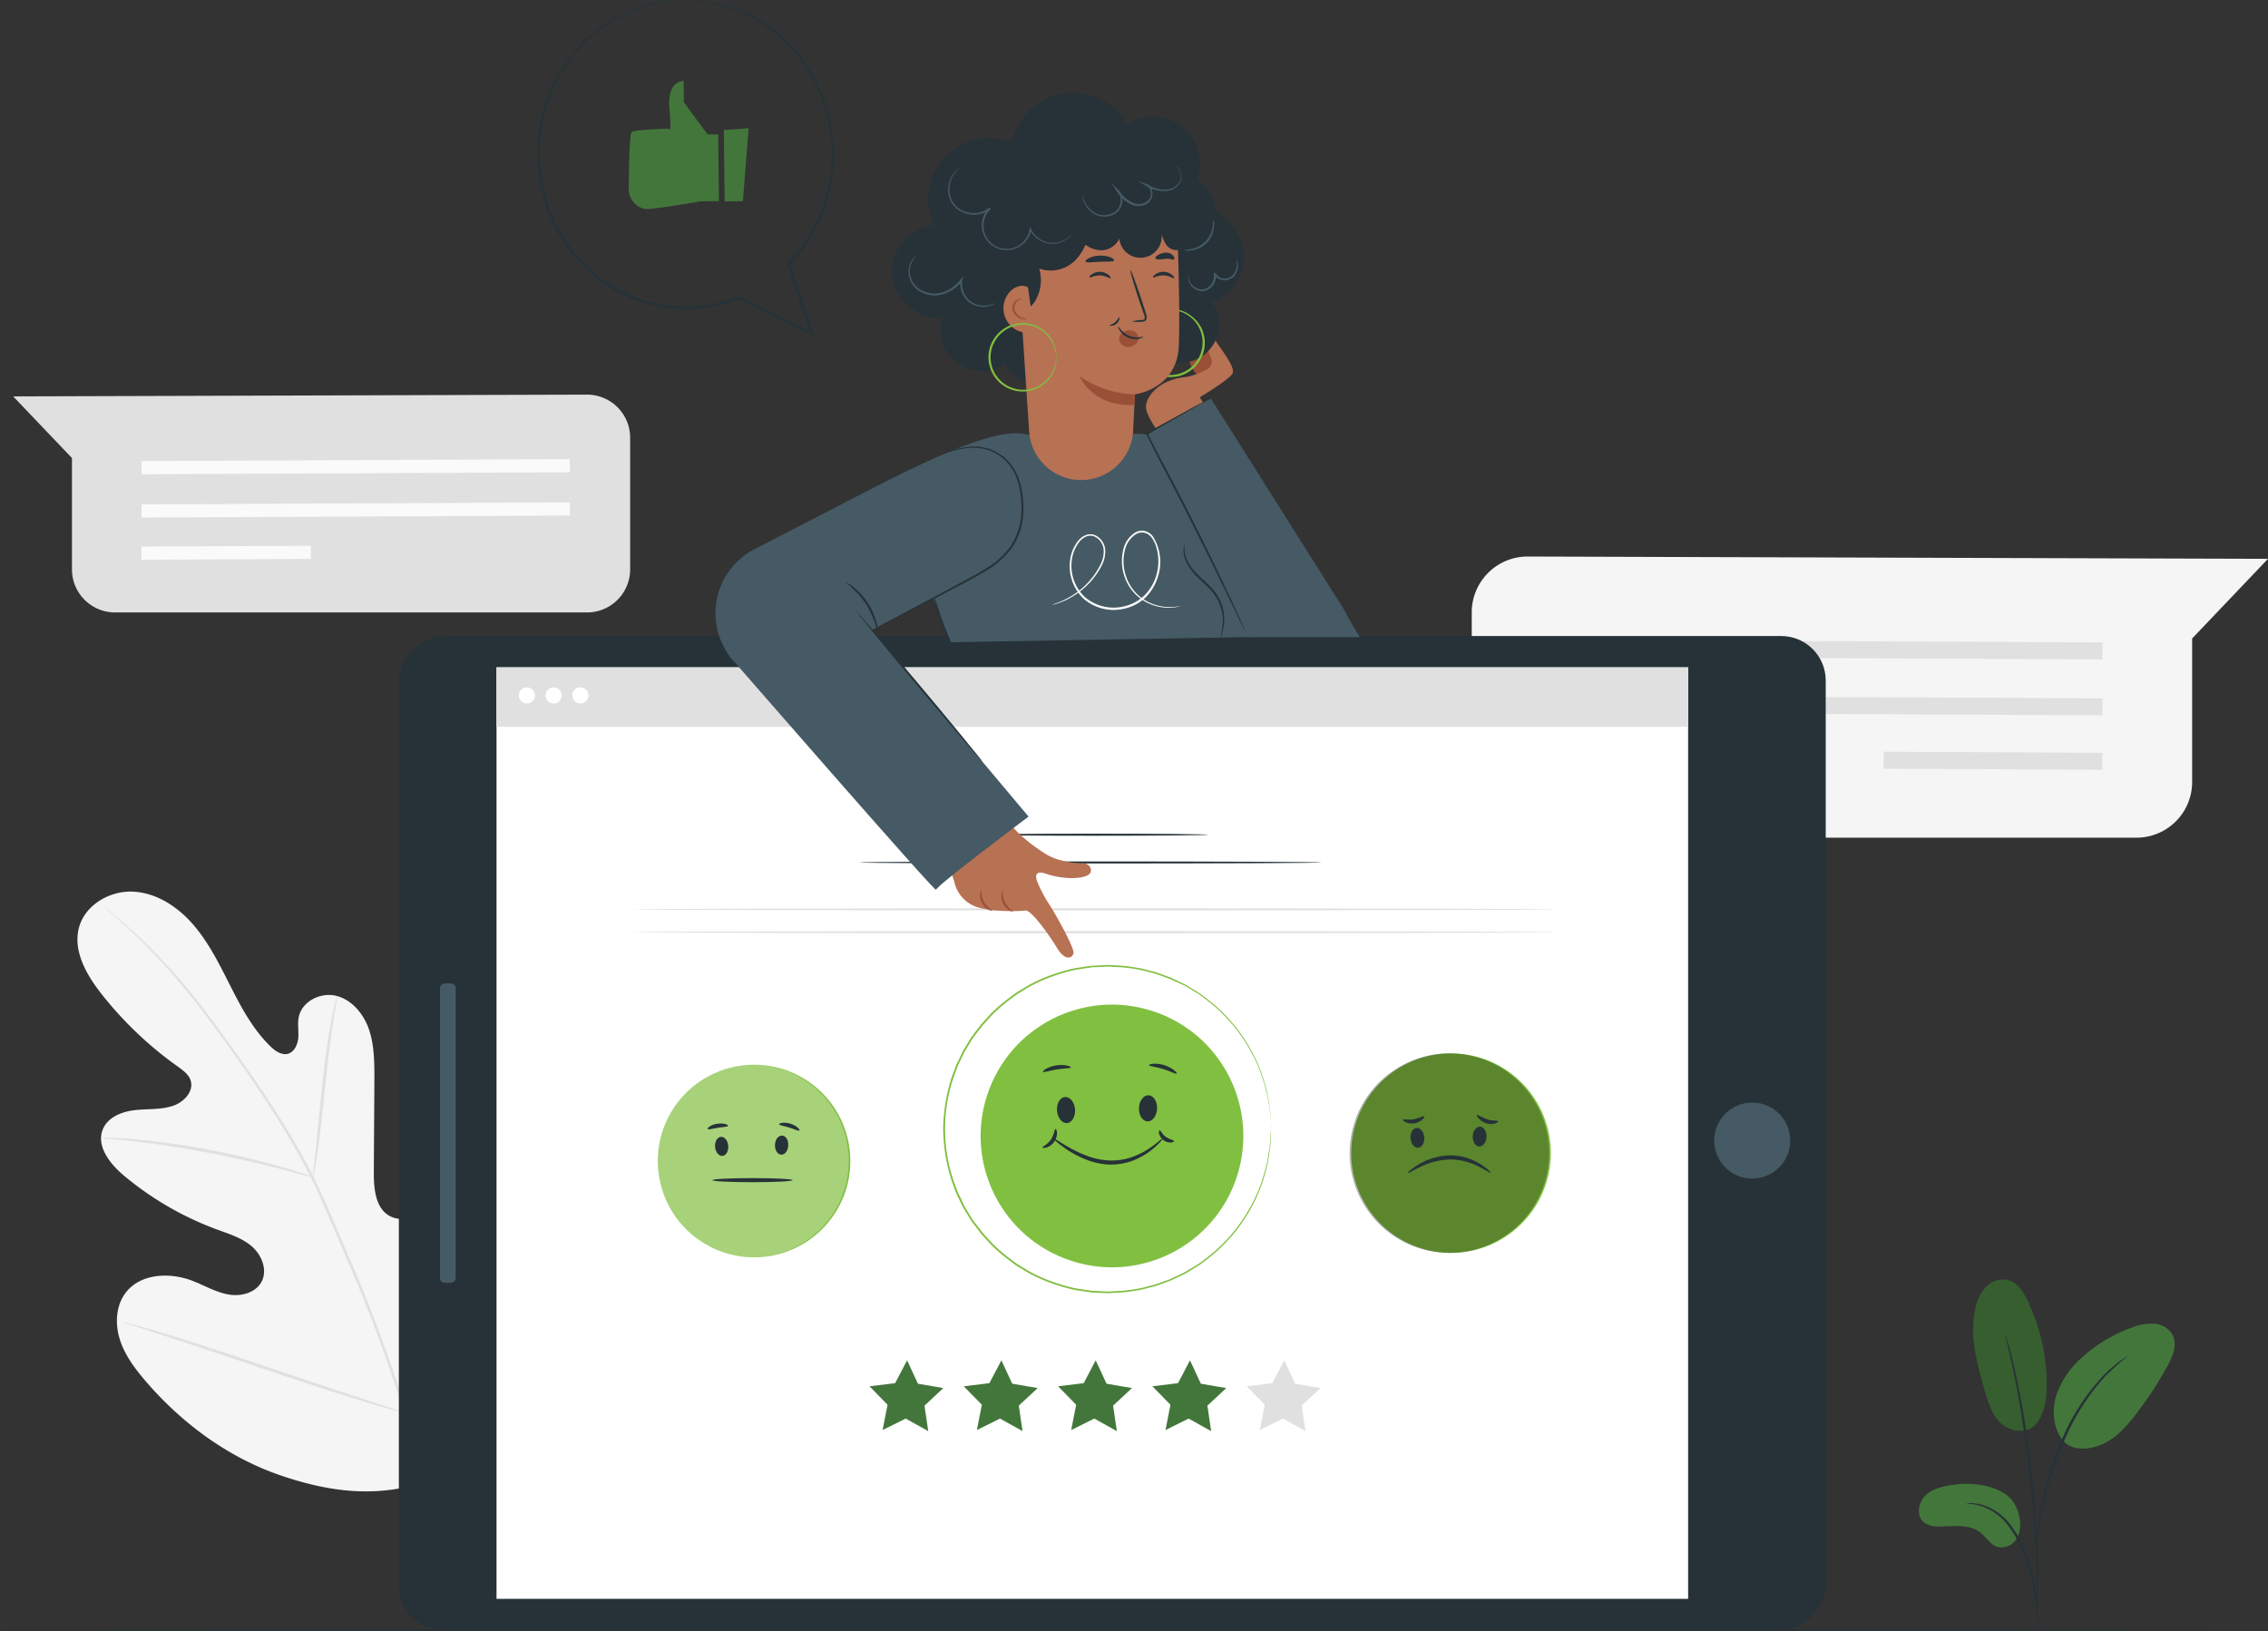 <svg xmlns="http://www.w3.org/2000/svg" viewBox="0 0 588.75 423.48"><rect x="0" y="0" width="588.75" height="423.48" fill="#333333" stroke="none"/><defs><style>.cls-1{fill:#f5f5f5;}.cls-2{fill:#e0e0e0;}.cls-3{fill:#fafafa;}.cls-4{fill:#263238;}.cls-5,.cls-8{fill:#fff;}.cls-6{fill:#455a64;}.cls-7{fill:#81bf40;}.cls-8,.cls-9{opacity:0.3;}.cls-10{fill:#43763b;}.cls-11{fill:#b77153;}.cls-12{fill:#995037;}.cls-13{opacity:0.2;}</style></defs><title>avaliacao-campotv</title><g id="Camada_2" data-name="Camada 2"><g id="Device"><path class="cls-1" d="M382.05,159.23v44.1a14.38,14.38,0,0,0,14.44,14.14H554.61A14.45,14.45,0,0,0,569.06,203V165.76l19.69-20.68-192.21-.6A14.51,14.51,0,0,0,382.05,159.23Z"/><polygon class="cls-2" points="545.75 171.19 402.27 170.53 402.28 166.12 545.77 166.78 545.75 171.19"/><polygon class="cls-2" points="545.75 185.7 402.27 185.04 402.28 180.63 545.77 181.29 545.75 185.7"/><rect class="cls-2" x="515.17" y="169.11" width="4.41" height="56.77" transform="translate(317.34 713.9) rotate(-89.72)"/><path class="cls-1" d="M112.56,384c22.11-15.45,27.13-44.12,26.25-69.89-.14-4.31.33-8.84-1.72-12.62s-6.82-6.35-10.67-4.54c-3.19,1.51-4.59,5.22-6.37,8.3A25.2,25.2,0,0,1,110,314.88c-2.74,1.43-6.13,2.29-8.84.8-3.71-2-4.15-7.17-4.12-11.45l.15-23.93c0-4.27,0-8.64-1.29-12.7s-4.27-7.84-8.34-9-9.11,1.21-10,5.4c-.36,1.74,0,3.55-.12,5.32s-1,3.75-2.63,4.24-3.42-.71-4.7-2c-4.42-4.32-7.42-9.89-10.22-15.42S54.36,245,50.36,240.28s-9.55-8.44-15.68-8.79S22,234.92,20.47,240.94s2,12.15,5.8,17a95.52,95.52,0,0,0,19.88,18.95c1.35,1,2.82,2,3.33,3.58.93,2.85-1.77,5.69-4.59,6.62-3.19,1.07-6.65.73-10,1.13s-6.95,1.86-8.21,5c-1.75,4.38,1.91,9,5.51,12a81.61,81.61,0,0,0,24.21,14c3.15,1.16,6.46,2.17,9,4.38s4.07,6.06,2.54,9.07-5.47,4-8.77,3.37-6.25-2.4-9.39-3.59c-5.88-2.22-13.48-1.81-17.24,3.27-2.48,3.34-2.7,8-1.44,12s3.79,7.42,6.48,10.58c9.43,11.06,21.49,20,35.14,24.69S99,389,112.56,384"/><path class="cls-2" d="M112.9,403.11a187.53,187.53,0,0,0-7-35.27,384.33,384.33,0,0,0-15.22-41.28q-2.31-5.37-4.55-10.61c-1.5-3.48-3-6.94-4.65-10.22a191.76,191.76,0,0,0-10.64-18.34C67.19,281.72,63.5,276.48,60,271.6S53.18,262.24,50,258.29a151,151,0,0,0-16.57-17.52c-2.11-1.9-3.79-3.33-4.95-4.28l-1.32-1.08a3.51,3.51,0,0,0-.47-.34,3.7,3.7,0,0,0,.42.41l1.27,1.13c1.12,1,2.77,2.45,4.85,4.39a160.35,160.35,0,0,1,16.34,17.64c3.19,4,6.5,8.46,10,13.34s7.12,10.15,10.76,15.81a196.52,196.52,0,0,1,10.56,18.29c1.64,3.27,3.12,6.69,4.62,10.18s3,7,4.54,10.62a395.53,395.53,0,0,1,15.25,41.17,191.54,191.54,0,0,1,7.13,35.11"/><path class="cls-2" d="M81.27,305.7a8.81,8.81,0,0,0,.42-1.83c.22-1.18.49-2.9.79-5,.61-4.26,1.24-10.17,1.92-16.7s1.39-12.41,2.06-16.64c.32-2.13.61-3.84.82-5a9.33,9.33,0,0,0,.24-1.86,7.69,7.69,0,0,0-.54,1.79c-.31,1.17-.67,2.87-1.07,5-.81,4.23-1.62,10.13-2.3,16.66s-1.23,12.26-1.68,16.71c-.22,2-.4,3.7-.55,5.06A8.23,8.23,0,0,0,81.27,305.7Z"/><path class="cls-2" d="M26.25,295.42a13.2,13.2,0,0,0,2.2.26c1.41.12,3.45.3,6,.59,5,.54,12,1.54,19.58,3s14.42,3.05,19.32,4.35c2.46.63,4.43,1.2,5.8,1.58a12.12,12.12,0,0,0,2.15.53,11.59,11.59,0,0,0-2.06-.83c-1.34-.47-3.29-1.12-5.74-1.83-4.88-1.44-11.71-3.13-19.33-4.59a194.85,194.85,0,0,0-19.67-2.74c-2.53-.22-4.58-.31-6-.34A11.27,11.27,0,0,0,26.25,295.42Z"/><path class="cls-2" d="M105.23,366.83a2.48,2.48,0,0,0,.38-.67c.25-.54.56-1.19.94-2,.81-1.73,1.92-4.27,3.24-7.42,2.65-6.3,6-15.12,9.66-24.91s6.92-18.63,9.44-25c1.23-3.08,2.25-5.62,3-7.51.33-.82.59-1.49.81-2.05a2.85,2.85,0,0,0,.23-.73,3.41,3.41,0,0,0-.38.67c-.25.54-.56,1.19-.94,2-.81,1.73-1.91,4.27-3.24,7.42-2.65,6.3-6,15.12-9.66,24.91s-6.92,18.63-9.43,25c-1.24,3.08-2.25,5.62-3,7.51l-.81,2A3.64,3.64,0,0,0,105.23,366.83Z"/><path class="cls-2" d="M32.13,343.27a2.63,2.63,0,0,0,.72.3l2.13.71,7.82,2.54c6.61,2.14,15.71,5.21,25.75,8.61s19.19,6.39,25.84,8.39c3.33,1,6,1.79,7.91,2.3l2.16.57a2.66,2.66,0,0,0,.77.14,2.63,2.63,0,0,0-.72-.3l-2.13-.71-7.82-2.54c-6.61-2.14-15.71-5.21-25.76-8.61S49.63,348.29,43,346.28c-3.33-1-6-1.79-7.91-2.3l-2.16-.56A2.48,2.48,0,0,0,32.13,343.27Z"/><path class="cls-2" d="M163.58,113.61v34.17A11.19,11.19,0,0,1,152.39,159H29.87a11.19,11.19,0,0,1-11.19-11.19V118.91l-15.26-16,148.93-.46A11.19,11.19,0,0,1,163.58,113.61Z"/><polygon class="cls-3" points="36.74 123.12 147.91 122.6 147.9 119.19 36.73 119.7 36.74 123.12"/><polygon class="cls-3" points="36.74 134.36 147.91 133.84 147.9 130.43 36.73 130.94 36.74 134.36"/><rect class="cls-3" x="36.73" y="141.79" width="43.99" height="3.42" transform="translate(-0.71 0.29) rotate(-0.28)"/><path class="cls-4" d="M576.28,423.22c0,.14-129,.26-288.13.26S0,423.36,0,423.22,129,423,288.15,423,576.28,423.07,576.28,423.22Z"/><rect class="cls-4" x="159.69" y="108.96" width="258.1" height="370.4" rx="11.55" transform="translate(-5.42 582.91) rotate(-90)"/><rect class="cls-5" x="162.64" y="139.5" width="241.83" height="309.33" transform="translate(-10.61 577.72) rotate(-90)"/><circle class="cls-6" cx="455.33" cy="294.16" r="9.9" transform="matrix(0.23, -0.97, 0.97, 0.23, 64.8, 670.12)"/><rect class="cls-6" x="77.39" y="292.12" width="77.74" height="4.09" rx="1.22" transform="translate(-177.91 410.42) rotate(-90)"/><circle class="cls-7" cx="195.75" cy="301.43" r="24.99" transform="translate(-163.66 299.22) rotate(-56.65)"/><circle class="cls-8" cx="195.34" cy="301.43" r="24.99" transform="translate(-163.84 298.87) rotate(-56.65)"/><path class="cls-4" d="M187.13,295.14c1-.08,1.81,1,1.92,2.33s-.56,2.54-1.51,2.62-1.81-1-1.92-2.34S186.19,295.21,187.13,295.14Z"/><path class="cls-4" d="M203,294.81c-1,0-1.76,1-1.82,2.41s.67,2.51,1.62,2.55,1.76-1,1.82-2.41S204,294.85,203,294.81Z"/><path class="cls-4" d="M205.75,306.38c0,.3-4.66.54-10.41.54s-10.4-.24-10.4-.54,4.66-.53,10.4-.53S205.75,306.09,205.75,306.38Z"/><path class="cls-4" d="M189,292.27c-.06.29-1.24.28-2.63.51s-2.52.58-2.67.31.89-1.12,2.5-1.36S189.12,292,189,292.27Z"/><path class="cls-4" d="M207.53,293.48c-.19.24-1.27-.33-2.65-.75s-2.6-.57-2.62-.87,1.33-.64,2.93-.14S207.72,293.26,207.53,293.48Z"/><circle class="cls-7" cx="376.67" cy="299.36" r="25.9" transform="translate(21.79 624.26) rotate(-80.95)"/><circle class="cls-9" cx="376.24" cy="299.36" r="25.9" transform="translate(21.43 623.84) rotate(-80.95)"/><path class="cls-4" d="M367.73,292.83c1-.08,1.87,1,2,2.42s-.59,2.63-1.57,2.71-1.87-1-2-2.41S366.75,292.91,367.73,292.83Z"/><path class="cls-4" d="M384.2,292.49c-1,0-1.83,1.08-1.89,2.5s.69,2.61,1.68,2.65,1.83-1.08,1.89-2.5S385.18,292.53,384.2,292.49Z"/><path class="cls-4" d="M387,304.49c-.1.14-1.18-.62-3-1.57a16.79,16.79,0,0,0-7.71-1.91,19.14,19.14,0,0,0-7.73,2c-1.88.91-3,1.61-3.09,1.47s.89-1,2.73-2.14a16.87,16.87,0,0,1,8.07-2.4,15.15,15.15,0,0,1,8.1,2.31C386.18,303.42,387.1,304.4,387,304.49Z"/><path class="cls-4" d="M369.71,289.86c.09.11-.08.43-.51.81a4.37,4.37,0,0,1-2,.95,4,4,0,0,1-2.25-.25c-.52-.25-.77-.53-.71-.65.14-.29,1.36.12,2.78-.15S369.51,289.61,369.71,289.86Z"/><path class="cls-4" d="M388.87,291.11c.05.13-.24.39-.81.57a3.84,3.84,0,0,1-2.33-.09,4.38,4.38,0,0,1-1.9-1.27c-.38-.44-.52-.78-.42-.88s1.27.66,2.67,1.15S388.77,290.81,388.87,291.11Z"/><polygon class="cls-2" points="327.03 371.26 333.03 368.28 338.88 371.54 337.91 364.92 342.81 360.36 336.21 359.23 333.39 353.16 330.28 359.09 323.63 359.9 328.32 364.69 327.03 371.26"/><polygon class="cls-10" points="302.55 371.26 308.55 368.28 314.4 371.54 313.43 364.92 318.33 360.36 311.73 359.23 308.91 353.16 305.8 359.09 299.15 359.9 303.84 364.69 302.55 371.26"/><polygon class="cls-10" points="278.07 371.26 284.07 368.28 289.92 371.54 288.95 364.92 293.85 360.36 287.25 359.23 284.43 353.16 281.32 359.09 274.67 359.9 279.36 364.69 278.07 371.26"/><polygon class="cls-10" points="253.59 371.26 259.59 368.28 265.44 371.54 264.47 364.92 269.37 360.36 262.77 359.23 259.95 353.16 256.84 359.09 250.19 359.9 254.88 364.69 253.59 371.26"/><polygon class="cls-10" points="229.11 371.26 235.11 368.28 240.96 371.54 239.99 364.92 244.89 360.36 238.29 359.23 235.47 353.16 232.36 359.09 225.71 359.9 230.4 364.69 229.11 371.26"/><path class="cls-4" d="M343.09,223.91c0,.15-26.86.26-60,.26s-60-.11-60-.26,26.85-.27,60-.27S343.09,223.76,343.09,223.91Z"/><path class="cls-4" d="M313.6,216.7c0,.15-13.27.27-29.63.27s-29.62-.12-29.62-.27,13.26-.26,29.62-.26S313.6,216.56,313.6,216.7Z"/><circle class="cls-7" cx="288.23" cy="293.39" r="34.12" transform="matrix(0.31, -0.95, 0.95, 0.31, -79.41, 477.78)"/><path class="cls-4" d="M276.45,284.8c1.3-.11,2.47,1.32,2.62,3.18s-.76,3.47-2.06,3.58-2.46-1.32-2.62-3.19S275.16,284.9,276.45,284.8Z"/><path class="cls-4" d="M298.15,284.35c-1.3-.05-2.41,1.42-2.49,3.29s.91,3.43,2.21,3.49,2.41-1.43,2.49-3.3S299.45,284.4,298.15,284.35Z"/><path class="cls-4" d="M301.87,295.55c.05.05-.22.4-.77,1a19.45,19.45,0,0,1-2.56,2.3,18.64,18.64,0,0,1-4.52,2.48,16,16,0,0,1-6.25,1,18.51,18.51,0,0,1-6.15-1.42,26.37,26.37,0,0,1-4.54-2.38c-2.41-1.61-3.69-2.87-3.62-3s1.55.9,4,2.32A31.25,31.25,0,0,0,282,300a19.06,19.06,0,0,0,5.85,1.27,16.11,16.11,0,0,0,5.88-.84,19.91,19.91,0,0,0,4.41-2.17,32,32,0,0,0,2.7-2C301.44,295.75,301.82,295.5,301.87,295.55Z"/><path class="cls-4" d="M278,277.12c-.06.3-1.7.19-3.63.51s-3.47.89-3.62.62,1.29-1.34,3.45-1.67S278.07,276.85,278,277.12Z"/><path class="cls-4" d="M305.47,278.72c-.19.24-1.64-.62-3.57-1.2s-3.61-.71-3.63-1,1.79-.68,3.94,0S305.66,278.51,305.47,278.72Z"/><path class="cls-4" d="M274,293.09c.14,0,.35.33.39,1a4,4,0,0,1-2.72,3.83c-.62.18-1,.1-1.05,0-.05-.29,1.26-.73,2.16-2.05S273.72,293.15,274,293.09Z"/><path class="cls-4" d="M304.75,296.23c0,.14-.25.34-.78.39a3.09,3.09,0,0,1-3.09-2.29c-.11-.53,0-.86.14-.87.3,0,.64,1,1.64,1.69S304.69,295.94,304.75,296.23Z"/><path class="cls-7" d="M330,293.09s0-.23-.06-.68l-.13-2c0-.45-.05-.94-.09-1.49s-.17-1.13-.26-1.77-.22-1.32-.33-2.06-.37-1.49-.56-2.31a40.27,40.27,0,0,0-4.69-11.25,42,42,0,0,0-10.74-12l-1.82-1.36c-.64-.42-1.32-.8-2-1.22s-1.33-.85-2.06-1.19L305,254.73l-1.12-.52-1.17-.43-2.37-.86c-.81-.27-1.65-.44-2.48-.67a22.07,22.07,0,0,0-2.56-.58,40.23,40.23,0,0,0-5.33-.61c-.91,0-1.82-.12-2.75-.11l-2.79.14c-.46,0-.94,0-1.4.1l-1.41.21c-.94.16-1.89.27-2.84.46a46.62,46.62,0,0,0-5.62,1.65,44.28,44.28,0,0,0-5.49,2.42c-.89.48-1.74,1-2.62,1.57-.44.27-.9.51-1.31.82l-1.24.93a46.68,46.68,0,0,0-4.78,4.06l-2.14,2.36-.54.59-.48.64-1,1.29-1,1.3-.85,1.38-.85,1.4-.42.7-.36.74-1.44,3c-.37,1-.76,2.07-1.14,3.12a41.78,41.78,0,0,0,0,26.58q.57,1.58,1.14,3.12c.48,1,1,2,1.43,3l.36.73.43.7.84,1.4.85,1.39,1,1.29,1,1.29.48.64.54.6,2.14,2.36a49.35,49.35,0,0,0,4.78,4.06l1.24.93c.41.31.87.55,1.3.82.89.53,1.74,1.09,2.63,1.57a44.28,44.28,0,0,0,5.49,2.42,46.24,46.24,0,0,0,5.63,1.65c.94.19,1.89.3,2.83.46l1.41.21c.47.06.94.06,1.41.09l2.79.15c.92,0,1.83-.08,2.74-.11a40.57,40.57,0,0,0,5.34-.61,21.9,21.9,0,0,0,2.55-.58c.83-.23,1.68-.4,2.48-.67l2.38-.86,1.17-.43,1.11-.53,2.19-1.05c.73-.33,1.38-.8,2.06-1.19s1.34-.79,2-1.21l1.83-1.36a42.16,42.16,0,0,0,10.73-12,40.1,40.1,0,0,0,4.69-11.24c.19-.82.47-1.57.56-2.31s.22-1.43.33-2.07.21-1.22.26-1.77.06-1,.09-1.48c.06-.87.1-1.54.13-2s.06-.69.06-.69,0,.24,0,.69,0,1.14-.07,2c0,.44,0,.94-.06,1.49s-.16,1.13-.25,1.78-.19,1.33-.3,2.07a23.85,23.85,0,0,1-.53,2.33,40.26,40.26,0,0,1-4.64,11.35,42.51,42.51,0,0,1-10.76,12.12l-1.84,1.38c-.65.42-1.33.81-2,1.23s-1.33.87-2.07,1.21l-2.21,1.07-1.12.53-1.18.44-2.4.88c-.81.27-1.66.45-2.51.68a21.8,21.8,0,0,1-2.57.59,41.13,41.13,0,0,1-5.39.64c-.92,0-1.84.12-2.78.11l-2.82-.14c-.47,0-.95,0-1.42-.09l-1.42-.21c-1-.16-1.92-.27-2.87-.46a45,45,0,0,1-5.69-1.66,43.37,43.37,0,0,1-5.57-2.44c-.9-.49-1.76-1.05-2.66-1.58-.43-.28-.9-.52-1.32-.83l-1.25-.94a45.75,45.75,0,0,1-4.84-4.11l-2.18-2.38-.54-.6-.49-.65-1-1.31-1-1.31-.86-1.4-.86-1.42-.43-.7-.37-.75-1.45-3c-.38-1-.77-2.1-1.15-3.16a45.23,45.23,0,0,1-2.21-13.46,45.88,45.88,0,0,1,2.21-13.46l1.16-3.16c.48-1,1-2,1.45-3l.36-.74.43-.71.86-1.41.86-1.4,1-1.32,1-1.3.49-.65.55-.6,2.17-2.39a49.07,49.07,0,0,1,4.84-4.1l1.26-.94c.41-.31.88-.55,1.32-.83.89-.53,1.75-1.1,2.65-1.58a43.37,43.37,0,0,1,5.57-2.44,45,45,0,0,1,5.69-1.66c.95-.19,1.92-.3,2.86-.46l1.43-.21c.47-.06,1-.06,1.42-.09l2.82-.14c.93,0,1.86.08,2.78.11a39.54,39.54,0,0,1,5.38.64,20.12,20.12,0,0,1,2.58.59c.84.23,1.7.41,2.51.68l2.4.88,1.18.43,1.12.54,2.21,1.07c.73.34,1.38.81,2.07,1.21s1.35.81,2,1.23l1.83,1.38a42.14,42.14,0,0,1,10.77,12.12,40.26,40.26,0,0,1,4.64,11.35,23.21,23.21,0,0,1,.53,2.33q.17,1.11.3,2.07c.09.65.2,1.24.25,1.78s0,1,.06,1.49c0,.87.06,1.54.07,2S330,293.09,330,293.09Z"/><rect class="cls-2" x="128.89" y="173.25" width="309.33" height="15.43"/><path class="cls-5" d="M138.87,180.54a2.09,2.09,0,1,1-2.09-2.09A2.09,2.09,0,0,1,138.87,180.54Z"/><path class="cls-5" d="M145.81,180.54a2.09,2.09,0,1,1-2.09-2.09A2.09,2.09,0,0,1,145.81,180.54Z"/><path class="cls-5" d="M152.75,180.54a2.09,2.09,0,1,1-2.09-2.09A2.08,2.08,0,0,1,152.75,180.54Z"/><path class="cls-2" d="M404.13,236.08c0,.15-53.67.26-119.86.26s-119.88-.11-119.88-.26,53.66-.27,119.88-.27S404.13,235.93,404.13,236.08Z"/><path class="cls-2" d="M404.13,242c0,.15-53.67.27-119.86.27s-119.88-.12-119.88-.27,53.66-.27,119.88-.27S404.13,241.87,404.13,242Z"/><path class="cls-6" d="M246.8,166.74s-2.12-4.78-2.51-5.84c-1.08-2.87-8-22.1-6.34-25,7.68-13.46,13.62-23,28.76-23l26.72-.17s25.33-5.16,43.18,52.43Z"/><path class="cls-6" d="M190.41,171.57l35-7.55,41.14-21.64.16-29.53c-6.18-1.7-18,2.58-39.26,13.42l-31.59,16.31a18.7,18.7,0,0,0-5.45,29Z"/><path class="cls-11" d="M269.18,228.73c-.51-1.67-.17-2.73,2.25-1.92,5.35,1.79,10.11,1.21,11.28.17s.09-3-1.64-2.85a20.67,20.67,0,0,1-5.62-.78,13.65,13.65,0,0,1-4.2-1.77c-1.11-.71-2.07-1.37-2.93-2,0,0-4.92-3.55-6.46-6.41L245,220.42l2.72,8.46a8.92,8.92,0,0,0,5.71,6.55c4.83,1.58,12.51,1,12.51,1,1.4-.93,6.84,6.93,8.48,9.71s3.61,3.12,4.24,1.42c.44-1.15-4.39-9.77-6.08-12.47a33.34,33.34,0,0,1-3.37-6.35"/><path class="cls-12" d="M257.73,236.44c0,.06-.41,0-1-.24a4.3,4.3,0,0,1-1.76-1.73,4.23,4.23,0,0,1-.55-2.41c.06-.63.26-1,.31-1a7.6,7.6,0,0,0,.7,3.12A7.48,7.48,0,0,0,257.73,236.44Z"/><path class="cls-12" d="M263.08,236.64c0,.06-.4,0-.94-.26a4.28,4.28,0,0,1-1.65-1.7,4.19,4.19,0,0,1-.52-2.3c0-.62.23-1,.29-.94a7.86,7.86,0,0,0,.7,3A7.69,7.69,0,0,0,263.08,236.64Z"/><path class="cls-6" d="M189.42,170.42S243,232,243,231s24-19,24-19l-52.56-62.61Z"/><path class="cls-4" d="M221.94,158.31a2.47,2.47,0,0,1,.37.37l1,1.11,3.61,4.16c3,3.53,7.17,8.42,11.73,13.85s8.66,10.37,11.62,14c1.42,1.76,2.6,3.2,3.47,4.27l.92,1.18a1.82,1.82,0,0,1,.3.44s-.14-.12-.38-.37l-1-1.11L250,192c-3-3.53-7.17-8.43-11.73-13.86s-8.67-10.36-11.62-14l-3.47-4.27c-.37-.48-.68-.86-.93-1.18S221.92,158.33,221.94,158.31Z"/><path class="cls-4" d="M316.78,165.41a18.39,18.39,0,0,0,.65-3.94,11.88,11.88,0,0,0-3.51-8.65c-1.3-1.37-2.7-2.54-3.82-3.79a11.76,11.76,0,0,1-2.41-3.74,6.57,6.57,0,0,1-.43-3,2.66,2.66,0,0,1,.28-1.06,7.36,7.36,0,0,0,.51,3.89,11.7,11.7,0,0,0,2.41,3.55c1.11,1.19,2.52,2.36,3.85,3.76a12.3,12.3,0,0,1,2.89,4.61,11.64,11.64,0,0,1,.6,4.41,10.92,10.92,0,0,1-.56,2.94A2.8,2.8,0,0,1,316.78,165.41Z"/><path class="cls-4" d="M244.47,118a5,5,0,0,1,.78-.37c.52-.22,1.3-.52,2.32-.85a19.86,19.86,0,0,1,3.84-.78,13.19,13.19,0,0,1,5.17.48,12,12,0,0,1,5.3,3.41,14.05,14.05,0,0,1,3.17,6.48,24.4,24.4,0,0,1,.51,8,17.25,17.25,0,0,1-3,8,22.12,22.12,0,0,1-6.41,5.69c-2.35,1.48-4.71,2.69-6.95,3.87l-11.91,6.25-8.05,4.17-2.2,1.11a6.14,6.14,0,0,1-.78.36,4.54,4.54,0,0,1,.73-.45l2.16-1.2,8-4.32L249,151.5c2.23-1.19,4.6-2.41,6.91-3.88a21.58,21.58,0,0,0,6.25-5.56,16.79,16.79,0,0,0,2.88-7.78,24.34,24.34,0,0,0-.46-7.81,13.77,13.77,0,0,0-3-6.29,11.76,11.76,0,0,0-5.08-3.34,12.93,12.93,0,0,0-5-.54,21.4,21.4,0,0,0-3.81.68c-1,.29-1.81.56-2.34.75A5.16,5.16,0,0,1,244.47,118Z"/><path class="cls-4" d="M227.83,164a26.77,26.77,0,0,0-3-7.14,27.28,27.28,0,0,0-5.29-5.66,6.87,6.87,0,0,1,2,1.22,17.18,17.18,0,0,1,3.77,4.15,17.49,17.49,0,0,1,2.24,5.13A6.56,6.56,0,0,1,227.83,164Z"/><path class="cls-3" d="M306.64,157.27a6.48,6.48,0,0,1-1.14.31,11.38,11.38,0,0,1-3.38.14,12.37,12.37,0,0,1-5.08-1.67,11.65,11.65,0,0,1-4.7-5.27,12.43,12.43,0,0,1-.64-8.51,7,7,0,0,1,2.83-3.92,3.48,3.48,0,0,1,2.55-.52,3.68,3.68,0,0,1,2.23,1.48,12.39,12.39,0,0,1,1.2,10.66,12.79,12.79,0,0,1-3,5,11.41,11.41,0,0,1-5.21,2.94,11.89,11.89,0,0,1-11.14-2.59,11.68,11.68,0,0,1-3.34-10.15,10.07,10.07,0,0,1,2-4.71,5,5,0,0,1,2-1.53,3.25,3.25,0,0,1,2.45,0,4.59,4.59,0,0,1,2.62,3.63,7.74,7.74,0,0,1-.81,4.09,19.67,19.67,0,0,1-4.26,5.67,20.52,20.52,0,0,1-4.37,3.1,19,19,0,0,1-3.12,1.3c-.37.12-.66.18-.85.24a1.28,1.28,0,0,1-.29,0l.28-.11c.18-.07.46-.14.82-.28a21.28,21.28,0,0,0,3.06-1.39,20.48,20.48,0,0,0,4.27-3.12,19.43,19.43,0,0,0,4.11-5.62,7.28,7.28,0,0,0,.75-3.88,4.14,4.14,0,0,0-2.38-3.27,2.73,2.73,0,0,0-2.12,0,4.57,4.57,0,0,0-1.8,1.4,9.61,9.61,0,0,0-1.91,4.48,11.18,11.18,0,0,0,3.21,9.7,11.43,11.43,0,0,0,10.65,2.46,11.08,11.08,0,0,0,5-2.81,12.16,12.16,0,0,0,2.91-4.75,13,13,0,0,0,.59-5.36,11.52,11.52,0,0,0-.55-2.57,7.43,7.43,0,0,0-1.13-2.27A3.22,3.22,0,0,0,297,138.3a3,3,0,0,0-2.22.45,6.59,6.59,0,0,0-2.65,3.65,12.08,12.08,0,0,0,.57,8.23,11.45,11.45,0,0,0,4.5,5.17,12.51,12.51,0,0,0,4.95,1.71A13.68,13.68,0,0,0,306.64,157.27Z"/><path class="cls-12" d="M310.68,97.27a12.06,12.06,0,0,1-2.39-4.75,3.33,3.33,0,0,1-.07-1.74,1.35,1.35,0,0,1,1.29-1c.6.06,1,.62,1.33,1.13a25.22,25.22,0,0,1,2.47,4.68A3.47,3.47,0,0,1,313.6,97a1.47,1.47,0,0,1-.7,1.21,1.49,1.49,0,0,1-1.5-.2,4.18,4.18,0,0,1-1-1.22"/><path class="cls-12" d="M313.25,96.15l-2.65-5.53a4.32,4.32,0,0,1-.54-1.73,1.33,1.33,0,0,1,2.31-1.1,4.74,4.74,0,0,1,.89,1.31l1.24,2.42a8,8,0,0,1,.83,2.07,2.6,2.6,0,0,1-.42,2.12,1.61,1.61,0,0,1-2,.47"/><path class="cls-11" d="M301.5,113.29s-3.68-4.77-4-7.29,2.75-7,9.36-8a16.16,16.16,0,0,0,6.79-2.33,2.13,2.13,0,0,0,.78-2.58c-.87-2.11-2.43-6-2.32-6.54.31-1.35,1.19-1.33,3.48,2s4.92,6.74,4.41,8.28-8.56,6.31-8.56,6.31l2.2,3.55Z"/><path class="cls-6" d="M323.36,162.32,298,112.62l16.33-9.16,34.32,54.41s1.81,3.47,4.34,7.54H324.21"/><path class="cls-4" d="M314.06,103.46s-.09.08-.28.2l-.86.52-3.28,1.92-11.8,6.72.09-.3c2.47,5,5.67,10.85,8.91,17.17,4.81,9.36,9,17.92,11.89,24.16,1.47,3.12,2.63,5.66,3.42,7.42.37.84.66,1.52.89,2a3.3,3.3,0,0,1,.27.73,7,7,0,0,1-.37-.68c-.25-.5-.57-1.17-1-2L318.39,154c-3-6.2-7.22-14.74-12-24.09-3.23-6.31-6.41-12.15-8.84-17.21l-.1-.2.19-.1,11.89-6.56,3.35-1.8.89-.46A1.51,1.51,0,0,1,314.06,103.46Z"/><path class="cls-4" d="M246.8,166.74a21.78,21.78,0,0,1-2.72-5.62,21.59,21.59,0,0,1-1.51-6.06c.15,0,.84,2.66,2,5.88S246.94,166.67,246.8,166.74Z"/><path class="cls-4" d="M302.67,93.46a10,10,0,0,0,11.84-15.17c5.73-1.45,9.3-8.06,8.14-13.85s-6.34-10.32-12.11-11.57a12.9,12.9,0,0,0-6.7.17,8.18,8.18,0,0,0-5,4.29"/><path class="cls-7" d="M301.87,80.51c0,.06-.75.19-2,.82a8.68,8.68,0,0,0-3.82,4.13,8.48,8.48,0,0,0,.64,8.06,8.52,8.52,0,0,0,3.74,3.14,8.35,8.35,0,0,0,9.68-2.21,8.47,8.47,0,0,0,2-4.46,8.37,8.37,0,0,0-.61-4.4,8.46,8.46,0,0,0-2.31-3.14,8.68,8.68,0,0,0-5.24-2c-1.36,0-2.11.17-2.12.11a2.09,2.09,0,0,1,.54-.15A6.68,6.68,0,0,1,304,80.2a8.59,8.59,0,0,1,5.47,2A8.79,8.79,0,0,1,312,85.41a8.93,8.93,0,0,1,.69,4.64,8.55,8.55,0,0,1-.67,2.48,8.41,8.41,0,0,1-1.42,2.26,8.84,8.84,0,0,1-10.29,2.35A8.28,8.28,0,0,1,298,95.72a8.51,8.51,0,0,1-1.67-1.94,8.78,8.78,0,0,1-.58-8.48,8.63,8.63,0,0,1,4.08-4.15,6.81,6.81,0,0,1,1.5-.54A1.79,1.79,0,0,1,301.87,80.51Z"/><path class="cls-4" d="M306.2,64.75a9.83,9.83,0,0,0,4.63-18.17,12.22,12.22,0,0,0-18.23-14.3,16.21,16.21,0,0,0-30,4.8,15.67,15.67,0,0,0-20.1,21.26,12.6,12.6,0,0,0-11,13.11,12.59,12.59,0,0,0,13.1,11.06,10.7,10.7,0,0,0,16.22,12,11.71,11.71,0,0,0,21.05-2.42"/><path class="cls-11" d="M294.17,111.66c.21-4.87.47-9.28.47-9.28S305.52,101,306,89.9s-.63-36.69-.63-36.69l-20-9.62L263.77,61l3.38,51a13.54,13.54,0,0,0,14.13,12.62h0A13.54,13.54,0,0,0,294.17,111.66Z"/><path class="cls-4" d="M304.82,72.24c-.17.19-1.21-.69-2.7-.74s-2.6.69-2.76.49.1-.43.59-.78a3.57,3.57,0,0,1,2.21-.64,3.6,3.6,0,0,1,2.15.83C304.76,71.8,304.91,72.16,304.82,72.24Z"/><path class="cls-4" d="M288.31,72.24c-.18.19-1.22-.69-2.71-.74s-2.6.69-2.76.49.11-.43.59-.78a3.57,3.57,0,0,1,2.21-.64,3.6,3.6,0,0,1,2.15.83C288.24,71.8,288.39,72.16,288.31,72.24Z"/><path class="cls-4" d="M293.9,83.44a9.67,9.67,0,0,1,2.44-.37c.38,0,.74-.09.81-.37a2.26,2.26,0,0,0-.24-1.22l-1.08-3.15c-1.49-4.48-2.57-8.16-2.4-8.22s1.52,3.52,3,8c.36,1.1.71,2.16,1,3.17a2.54,2.54,0,0,1,.18,1.61,1,1,0,0,1-.64.57,2.67,2.67,0,0,1-.65.07A9.43,9.43,0,0,1,293.9,83.44Z"/><path class="cls-12" d="M294.64,102.38a26.52,26.52,0,0,1-14.41-4.71s3.38,8.09,14.22,7.44Z"/><path class="cls-4" d="M279.18,44.21a14.67,14.67,0,0,0,.2,17c1.62,2.13,4.06,3.86,6.73,3.76s5.25-2.63,4.68-5.24a5.52,5.52,0,1,0,10.58.19,9.91,9.91,0,0,0,1.24,3.41,3.38,3.38,0,0,0,3.07,1.61c1.68-.22,2.65-2,3-3.66a15,15,0,0,0-4.28-13.85,18.26,18.26,0,0,0-13.88-4.87,23.26,23.26,0,0,0-13.63,6"/><path class="cls-4" d="M280.59,48.13a26,26,0,0,1,2.24,10,13.37,13.37,0,0,1-3.6,9.35,9.1,9.1,0,0,1-9.45,2.27,10.56,10.56,0,0,1-1.38,8.87c-1.87,2.47-5.52,3.65-8.24,2.17-2.45-1.35-3.51-4.33-3.85-7.1A22.73,22.73,0,0,1,281,48.29"/><path class="cls-11" d="M266.85,74.6c-1.48-.91-3.5-.16-4.68,1.12a6.38,6.38,0,0,0,6.35,10.48"/><path class="cls-12" d="M266.51,82.88c0,.06-.5.13-1.26-.09a3.33,3.33,0,0,1-2.29-2A2.44,2.44,0,0,1,263,79a2.66,2.66,0,0,1,.93-1.1c.68-.45,1.21-.43,1.21-.37s-.44.2-1,.67a2.2,2.2,0,0,0-.71,2.4,3.3,3.3,0,0,0,1.91,1.86C266.05,82.73,266.52,82.79,266.51,82.88Z"/><path class="cls-4" d="M289.22,67.6c-.14.43-1.76.27-3.69.36s-3.55.34-3.72-.08,1.4-1.44,3.66-1.52S289.37,67.2,289.22,67.6Z"/><path class="cls-4" d="M304.79,67.29c-.17.16-.51.06-.9,0a3.56,3.56,0,0,0-1.35-.09,16.08,16.08,0,0,1-1.71.15c-.49,0-.83-.11-.89-.32s.15-.49.57-.76a4.23,4.23,0,0,1,1.88-.66,2.49,2.49,0,0,1,2.15.75C304.92,66.78,304.94,67.16,304.79,67.29Z"/><path class="cls-12" d="M291.32,86.29a3.33,3.33,0,0,1,2.8-.4,2.11,2.11,0,0,1,1.4,2.29,2.33,2.33,0,0,1-.9,1.28,3,3,0,0,1-2.32.57,2.27,2.27,0,0,1-1.72-1.58,1.86,1.86,0,0,1,.9-2.08"/><path class="cls-4" d="M296.77,87.47c0,.06-.35.32-1.07.47a4.83,4.83,0,0,1-5-2.08c-.4-.62-.49-1.07-.43-1.09s.29.35.73.86a5.5,5.5,0,0,0,2.08,1.54,5.72,5.72,0,0,0,2.56.4C296.32,87.52,296.74,87.39,296.77,87.47Z"/><path class="cls-7" d="M274.22,92.77a20.93,20.93,0,0,0-.37-2.09A8.63,8.63,0,0,0,270.68,86a8.42,8.42,0,0,0-8-1.17A7.74,7.74,0,0,0,260.56,86a8,8,0,0,0-1.78,1.79,8.39,8.39,0,0,0,0,9.94,8.46,8.46,0,0,0,3.91,2.94,8.42,8.42,0,0,0,8-1.17,8.63,8.63,0,0,0,3.17-4.65,20.93,20.93,0,0,0,.37-2.09,2,2,0,0,1,0,.56,7,7,0,0,1-.2,1.58,8.61,8.61,0,0,1-3.14,4.9,8.74,8.74,0,0,1-3.72,1.69,8.87,8.87,0,0,1-4.67-.36,8.92,8.92,0,0,1-4.16-3.09,8.88,8.88,0,0,1,0-10.56,8.92,8.92,0,0,1,4.16-3.09,8.81,8.81,0,0,1,8.39,1.33,8.61,8.61,0,0,1,3.14,4.9,7,7,0,0,1,.2,1.58A2,2,0,0,1,274.22,92.77Z"/><path class="cls-6" d="M304.78,43.06s.1,0,.28.07a2.13,2.13,0,0,1,.69.44,3.26,3.26,0,0,1,.9,2.92,4.17,4.17,0,0,1-3.46,3.07,8.64,8.64,0,0,1-5.86-1.41L295.26,47l2.27.75a2.46,2.46,0,0,1,1.53,1.75,3.19,3.19,0,0,1-.32,2.39,3.32,3.32,0,0,1-2,1.44,4.76,4.76,0,0,1-2.54,0,8.7,8.7,0,0,1-4.35-3.76l-1.45-2.12,1.84,1.78a4,4,0,0,1,1,3.78A4.14,4.14,0,0,1,289,55.74a5.41,5.41,0,0,1-5.69-.69,6.83,6.83,0,0,1-2.15-3.21,7.18,7.18,0,0,1-.24-1,1.3,1.3,0,0,1,0-.37s.11.49.43,1.32a6.89,6.89,0,0,0,2.19,3,5,5,0,0,0,5.28.56,3.66,3.66,0,0,0,2-2.53,3.5,3.5,0,0,0-.87-3.29l.4-.33a8.29,8.29,0,0,0,4.07,3.54,3.49,3.49,0,0,0,4-1.15c.73-1.18.3-3-.92-3.41l.2-.44a8.38,8.38,0,0,0,5.54,1.42,3.84,3.84,0,0,0,3.24-2.72,3.08,3.08,0,0,0-.71-2.74A3.31,3.31,0,0,0,304.78,43.06Z"/><path class="cls-6" d="M278.14,60.92s0,.07-.13.2a4.81,4.81,0,0,1-.47.49,6.19,6.19,0,0,1-2.24,1.33,6.39,6.39,0,0,1-4,.07,6.75,6.75,0,0,1-4-3.43l.42-.06a6.47,6.47,0,1,1-10.88-5.69l.35.38A6.69,6.69,0,0,1,253,55.73,7.21,7.21,0,0,1,249,54.65a6,6,0,0,1-2.36-2.77,7,7,0,0,1,1.15-7.16,4.23,4.23,0,0,1,1.22-1s-.45.34-1.09,1.12a6.94,6.94,0,0,0-1.45,4,6.69,6.69,0,0,0,.53,2.93,5.52,5.52,0,0,0,2.24,2.55,6.82,6.82,0,0,0,3.7,1,6.18,6.18,0,0,0,3.88-1.43l.35.38a6,6,0,1,0,10.08,5.25l.12-.71.3.65a6.39,6.39,0,0,0,3.68,3.28,6.24,6.24,0,0,0,3.85,0,6.71,6.71,0,0,0,2.23-1.19C277.91,61.14,278.11,60.9,278.14,60.92Z"/><path class="cls-6" d="M258.3,78.71a2.46,2.46,0,0,1-.86.51,5.86,5.86,0,0,1-6.59-1.43,6.17,6.17,0,0,1-1.5-5.13l.46.21a10.11,10.11,0,0,1-3.76,3.06,8.08,8.08,0,0,1-3.64.78,7.44,7.44,0,0,1-3.35-.92,5.91,5.91,0,0,1-3.19-4.73,5.63,5.63,0,0,1,1-3.76,4.47,4.47,0,0,1,.75-.76,1.25,1.25,0,0,1,.31-.2s-.39.34-.89,1.08a5.56,5.56,0,0,0,2.22,7.94,7.25,7.25,0,0,0,6.54.09,9.87,9.87,0,0,0,3.57-2.9l.64-.83-.18,1a5.76,5.76,0,0,0,1.32,4.74,5.5,5.5,0,0,0,3.52,1.83,6,6,0,0,0,2.67-.27C258,78.86,258.28,78.67,258.3,78.71Z"/><path class="cls-6" d="M314.93,57.05a3.15,3.15,0,0,1,.22,1.84A6.62,6.62,0,0,1,309.31,65a3.43,3.43,0,0,1-1.86-.13c0-.09.72,0,1.8-.24a6.87,6.87,0,0,0,5.53-5.78C315,57.76,314.84,57.06,314.93,57.05Z"/><path class="cls-6" d="M321.05,67.52s.16.24.25.75a4.34,4.34,0,0,1-.2,2.2,3.41,3.41,0,0,1-2.43,2.22,3.45,3.45,0,0,1-2-.17A2.78,2.78,0,0,1,315.06,71l.5-.17a3.24,3.24,0,0,1,.12,1,4,4,0,0,1-2.5,3.56,3.4,3.4,0,0,1-2,.08,3.75,3.75,0,0,1-1.5-.83,3.57,3.57,0,0,1-1.21-2.09,1.68,1.68,0,0,1,0-.89c.05,0,0,.32.18.84a3.65,3.65,0,0,0,1.25,1.86,3.1,3.1,0,0,0,3.07.57,3.52,3.52,0,0,0,2.15-3.11,2.82,2.82,0,0,0-.1-.83l.5-.17a2.7,2.7,0,0,0,3,1.44,3.05,3.05,0,0,0,2.18-1.89,4.68,4.68,0,0,0,.35-2A4.92,4.92,0,0,1,321.05,67.52Z"/><path class="cls-4" d="M290.56,82.37c.06,0,.11.23,0,.57a2.34,2.34,0,0,1-2,1.64c-.34,0-.55-.06-.55-.13s.77-.22,1.45-.8S290.41,82.35,290.56,82.37Z"/><path class="cls-10" d="M528.91,369.18c-2.5,3.57-7.35,2.39-9.6.21s-3.2-5.33-4.07-8.34c-2-6.87-4-14.08-2.5-21.08a11.71,11.71,0,0,1,2.69-5.73,6.12,6.12,0,0,1,5.8-1.93c2.45.65,4,3,5.07,5.32a50.19,50.19,0,0,1,5,21.57c0,3.47-.39,7.12-2.35,10"/><g class="cls-13"><path d="M528.91,369.18c-2.5,3.57-7.35,2.39-9.6.21s-3.2-5.33-4.07-8.34c-2-6.87-4-14.08-2.5-21.08a11.71,11.71,0,0,1,2.69-5.73,6.12,6.12,0,0,1,5.8-1.93c2.45.65,4,3,5.07,5.32a50.19,50.19,0,0,1,5,21.57c0,3.47-.39,7.12-2.35,10"/></g><path class="cls-10" d="M519.55,387.24c-4.08-2.11-8.89-2.38-13.42-1.63-2.44.4-5,1.13-6.63,3s-2,5.05-.07,6.62a6.36,6.36,0,0,0,4.18,1.06c3.55,0,7.49-.67,10.32,1.47,1.62,1.22,2.69,3.24,4.63,3.84a4.57,4.57,0,0,0,5-2.24,7.85,7.85,0,0,0,.57-5.76A8.83,8.83,0,0,0,519.55,387.24Z"/><path class="cls-10" d="M535.76,374.3c-2.71-3.22-3.22-7.91-2-11.94a23.06,23.06,0,0,1,7.07-10.26,38.2,38.2,0,0,1,12.67-7.47,13.61,13.61,0,0,1,5.69-1,6,6,0,0,1,4.78,2.89c1.33,2.55.06,5.63-1.33,8.14a95.62,95.62,0,0,1-8.31,12.67c-2.5,3.21-5.35,6.38-9.15,7.84s-7.75,1.28-9.76-1.36Z"/><path class="cls-4" d="M529.07,423a8.58,8.58,0,0,1-.22-1.62c-.12-1.18-.26-2.66-.43-4.42a64.31,64.31,0,0,0-1-6.49,50.06,50.06,0,0,0-2.35-7.65,28.4,28.4,0,0,0-3.91-6.93,14.68,14.68,0,0,0-4.94-4.11,13.82,13.82,0,0,0-4.17-1.29,7.43,7.43,0,0,1-1.61-.24,8.3,8.3,0,0,1,1.64,0,12.44,12.44,0,0,1,4.34,1.13,14.55,14.55,0,0,1,5.22,4.14,27.59,27.59,0,0,1,4.05,7.07,47.81,47.81,0,0,1,2.34,7.78,55.52,55.52,0,0,1,.86,6.56c.14,1.88.19,3.4.22,4.45A7.26,7.26,0,0,1,529.07,423Z"/><path class="cls-4" d="M528.77,419.57a3.13,3.13,0,0,1,0-.75v-2.15c0-1.87,0-4.57-.09-7.9-.17-6.67-.74-15.88-1.85-26s-2.6-19.23-3.95-25.76c-.32-1.64-.64-3.11-.94-4.4s-.54-2.41-.77-3.31-.37-1.54-.51-2.09a3.93,3.93,0,0,1-.13-.74,3.4,3.4,0,0,1,.26.7c.17.54.37,1.23.63,2.06s.56,2,.88,3.29.69,2.76,1,4.39a241.87,241.87,0,0,1,4.15,25.78c1.11,10.14,1.61,19.37,1.66,26.06,0,3.34,0,6-.12,7.91,0,.88-.09,1.59-.13,2.15A3.79,3.79,0,0,1,528.77,419.57Z"/><path class="cls-4" d="M528.73,401.76a13.75,13.75,0,0,1,0-2.24,60.54,60.54,0,0,1,.69-6.09,84.77,84.77,0,0,1,5.68-19.35A55.93,55.93,0,0,1,546,357.13a26.89,26.89,0,0,1,2.56-2.38c.39-.34.74-.67,1.1-.93l1-.68a14.57,14.57,0,0,1,1.89-1.21,65.85,65.85,0,0,0-6.2,5.52,59.08,59.08,0,0,0-10.61,16.89,84.47,84.47,0,0,0-3.73,10.4c-1,3.25-1.62,6.25-2.11,8.77s-.73,4.6-.89,6A15.43,15.43,0,0,1,528.73,401.76Z"/><path class="cls-4" d="M177.49,0a3.09,3.09,0,0,1-.69.09l-2,.17a24,24,0,0,0-3.28.48c-.64.14-1.35.2-2.07.42l-2.32.67a38.42,38.42,0,0,0-11,5.6,39.14,39.14,0,0,0-10.73,12.23,41.26,41.26,0,0,0-3.71,8.74,41.81,41.81,0,0,0-1.54,10.17,43.13,43.13,0,0,0,.15,5.43c.06.92.27,1.83.4,2.75a18.88,18.88,0,0,0,.56,2.77,39,39,0,0,0,4.31,10.83A38.73,38.73,0,0,0,164,76.73a35.5,35.5,0,0,0,12.9,2.74,34.74,34.74,0,0,0,13.4-2.09l1.31-.49.18-.07.16.08,19,9.37-.56.49-6-18.09-.08-.22.17-.17a40.42,40.42,0,0,0,9.73-16.61,41.59,41.59,0,0,0,1.24-17.57A40.54,40.54,0,0,0,201.61,8.93a41.87,41.87,0,0,0-9.35-5.8A41,41,0,0,0,184.39.75L181.44.28,179.28.15,178,.07a1.91,1.91,0,0,1-.46-.06H178l1.33,0,2.18.07,3,.4a40.12,40.12,0,0,1,8,2.29,41.4,41.4,0,0,1,9.51,5.78A40.56,40.56,0,0,1,210.75,19,41,41,0,0,1,216,34a42,42,0,0,1-1.2,17.87A41,41,0,0,1,205,68.82l.09-.4,6.08,18.09.31.91-.87-.43-19-9.36h.33l-1.34.51a35.57,35.57,0,0,1-13.71,2.13,36.42,36.42,0,0,1-13.18-2.82,39.35,39.35,0,0,1-18.77-16.73,39.92,39.92,0,0,1-4.37-11,21.31,21.31,0,0,1-.56-2.82c-.12-.94-.33-1.87-.39-2.8a44.54,44.54,0,0,1-.14-5.52,42.09,42.09,0,0,1,1.62-10.33,41.66,41.66,0,0,1,3.81-8.85,39.4,39.4,0,0,1,11-12.3A38.16,38.16,0,0,1,167,1.54L169.34.9c.73-.21,1.45-.26,2.1-.39a21.44,21.44,0,0,1,3.31-.4L176.8,0A5.11,5.11,0,0,1,177.49,0Z"/><path class="cls-10" d="M186.43,34.89l-2.76,0-6.14-8.35-.06-5.52s-4.29-.22-3.7,7,0,5.4,0,5.4-9.09.14-9.83.93c-.54.58-.69,9.61-.73,14.51a5.29,5.29,0,0,0,3.82,5.29,3.61,3.61,0,0,0,1,.12c2.26,0,13.82-2,13.82-2l4.78-.05Z"/><polygon class="cls-10" points="194.34 33.29 192.85 52.24 188.11 52.29 187.9 33.74 194.34 33.29"/></g></g></svg>